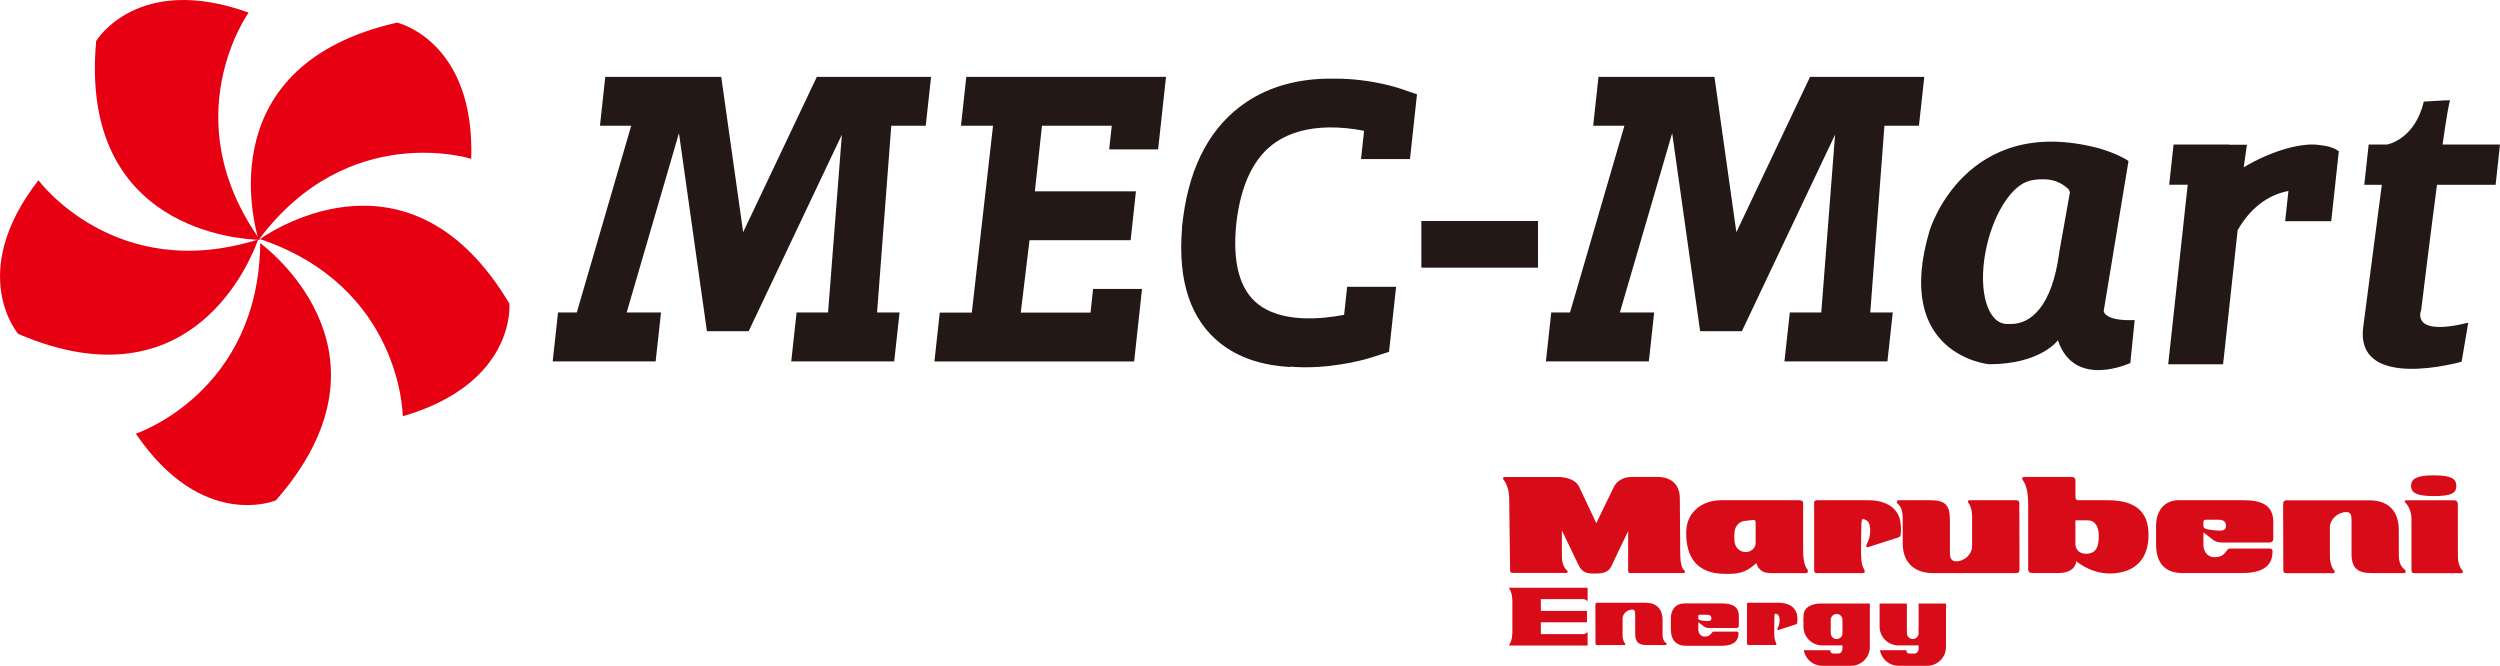 <?xml version="1.0" encoding="UTF-8"?>
<svg id="_レイヤー_1" data-name="レイヤー 1" xmlns="http://www.w3.org/2000/svg" viewBox="0 0 434.6 115.74">
  <defs>
    <style>
      .cls-1 {
        fill: #e60012;
      }

      .cls-2 {
        fill: #d80c18;
      }

      .cls-3 {
        fill: #231815;
      }
    </style>
  </defs>
  <g>
    <rect class="cls-3" x="247.09" y="38.42" width="20.28" height="8.11"/>
    <path class="cls-3" d="M390.05,29.07l.55-3.91h-3.1v-.04s-9.65,0-9.65,0l-.76,7h3.22l-3.39,31.21h9.54l2.53-23.31c2.67-4.67,6.15-6.32,8.83-6.82l-.57,5.25h8.01l1.32-12.16c-1.25-.94-3.21-1.05-3.21-1.05-2.94-.55-8.33.85-13.31,3.83Z"/>
    <path class="cls-3" d="M423.66,32.12h10.18l.76-7h-9.98c.63-4.44,1.15-7.62,1.34-7.68h-.88l-3.73.22c-1.52,6.53-6.27,7.45-6.36,7.46h-3.22l-.76,7h3.05l-3.25,24.83c-1.32,11.2,17.12,5.93,17.12,5.93l1.15-6.78c-10.24,2.52-8.18-2.22-8.18-2.22,0,0,1.41-11.64,2.75-21.76Z"/>
    <polygon class="cls-3" points="167.06 21.86 172.63 21.86 168.94 54.34 163.37 54.34 162.44 62.84 197.16 62.84 198.53 50.23 190.02 50.23 189.58 54.34 177.45 54.34 178.97 41.76 196.55 41.76 197.47 33.26 179.9 33.26 181.14 21.86 193.27 21.86 192.82 25.97 201.33 25.97 202.7 13.36 167.98 13.36 167.06 21.86"/>
    <polygon class="cls-3" points="129.19 40.36 125.38 13.36 105.22 13.36 104.3 21.86 109.73 21.86 100.27 54.32 97.01 54.32 96.08 62.82 113.98 62.82 114.91 54.32 108.94 54.32 118.03 23.15 122.89 57.57 130.15 57.57 146.35 23.41 143.95 54.32 138.48 54.32 137.55 62.82 155.45 62.82 156.38 54.32 152.47 54.32 154.94 21.86 160.93 21.86 161.86 13.36 142 13.36 129.19 40.36"/>
    <polygon class="cls-3" points="333.59 21.86 334.52 13.36 314.66 13.36 301.85 40.36 298.04 13.36 277.88 13.36 276.96 21.86 282.39 21.86 272.93 54.32 269.67 54.32 268.74 62.82 286.64 62.82 287.56 54.32 281.6 54.32 290.69 23.15 295.55 57.57 302.81 57.57 319.01 23.41 316.61 54.32 311.14 54.32 310.21 62.82 328.11 62.82 329.04 54.32 325.13 54.32 327.59 21.86 333.59 21.86"/>
    <path class="cls-3" d="M232.2,13.67c-.2,0-.4,0-.61.01h0s-.28-.01-.28-.01c-5.67,0-10.59,1.37-14.62,4.06-6.08,4.07-9.79,10.81-11.01,20.05l-.2,1.66v.28s0,0,0,0c-.75,9.2,1.52,15.93,6.74,20.02,3.09,2.41,7.11,3.78,11.96,4.05h.23s0-.05,0-.05h.06c.19.02.38.04.58.05.7.04,1.29.06,1.86.06,6.04,0,11.07-1.56,11.62-1.74l2.94-.95,1.23-11.3h-8.51l-.53,4.87c-1.88.36-4.64.74-7.44.58-3.15-.18-5.68-1-7.51-2.43-3.21-2.51-4.49-7.24-3.79-14.04.78-6.84,3.11-11.6,6.92-14.16,2.43-1.63,5.52-2.48,9.19-2.53,1.94-.02,4,.17,6.1.59l-.53,4.91h8.51l1.22-11.25-2.87-.99c-.21-.07-5.1-1.74-11.27-1.74Z"/>
    <path class="cls-3" d="M365.7,54.1l4.32-26.12c-2.09-1.37-5.14-2.2-5.14-2.2-23.29-6.15-29.43,14.27-29.43,14.27-6.48,21.73,10.32,23.27,10.32,23.27,9,0,11.98-4.17,11.98-4.17,2.84,8.56,12.59,3.95,12.59,3.95l.75-7.46c-5.25.22-5.38-1.54-5.38-1.54ZM357.99,43.85c-1.27,9.55-5.03,12.47-8.38,12.47h-.69c-3.36,0-5.05-5.59-3.77-12.47,1.12-6.04,4.14-11.07,7.12-12.23h0s1.02-.47,2.83-.45c0,0,0,0,.01,0,1.24-.03,3.01.26,4.51,1.75l.22.48-1.86,10.44Z"/>
  </g>
  <g>
    <path class="cls-1" d="M88.56,52.79c-16.9-28.4-40.62-13.14-43.37-11.23,24.68,8.32,24.83,30.8,24.83,30.8,19.75-5.74,18.54-19.57,18.54-19.57Z"/>
    <path class="cls-1" d="M69.04,3.93c-32.23,7.3-25.05,34.57-24.08,37.78,15.54-20.9,36.96-14.1,36.96-14.1.65-20.55-12.88-23.68-12.88-23.68Z"/>
    <path class="cls-1" d="M16.72,7.12c-3.02,32.91,25.14,34.5,28.48,34.58-15.08-21.24-1.98-39.51-1.98-39.51-19.35-6.97-26.5,4.93-26.5,4.93Z"/>
    <path class="cls-1" d="M3.18,58.05c30.37,13.04,40.58-13.25,41.69-16.41C20.01,49.43,6.68,31.33,6.68,31.33c-12.6,16.25-3.5,26.73-3.5,26.73Z"/>
    <path class="cls-1" d="M47.96,86.98c21.79-24.85-.06-42.69-2.72-44.72-.28,26.04-21.62,33.13-21.62,33.13,11.56,17.01,24.34,11.59,24.34,11.59Z"/>
  </g>
  <g>
    <g>
      <path class="cls-2" d="M261.56,82.92h9.34c1.22,0,3,.38,3.63,1.73s2.97,6.3,2.97,6.3c0,0,2.61-5.41,3.07-6.34.46-.92,1.55-1.7,3.07-1.7h4.52c2.18,0,3.86,1.16,3.86,3.71s.07,6.67.07,9.34.5,2.97.73,3.23c.23.26.03.43-.2.43h-9.18c-.36,0-.4-.23-.4-.43v-6.87s-2.44,5.11-2.97,6.2c-.53,1.09-1.72,1.19-2.8,1.19s-2.15-.03-2.81-1.39-2.94-6.1-2.94-6.1v4.55c0,1.38.6,2.17.86,2.37.26.21.16.46-.03.46h-9.37c-.36,0-.46-.16-.46-.43s-.16-10.8-.16-12.48-.63-2.87-.96-3.27c-.33-.4.17-.54.17-.54M302.3,90.98c-.5.46-.9.89-.79,2.97.06,1.29.96,2.02,2.01,2.02.79,0,1.68-.64,1.68-1.58v-3.6c0-.3-.17-.43-.43-.4-1.36.17-1.98.13-2.48.6M299.03,86.96h13.77c.33,0,.66.13.66.49v8.32c0,2.21.53,3,.73,3.23.2.23.1.63-.26.63h-6.04c-1.62,0-2.18-.66-2.58-1.75-1.98,1.92-3.56,1.88-5.38,1.88-4.99,0-6.86-2.96-6.8-7.26.06-3.92,3.32-5.53,5.91-5.53M315.83,86.96h8.98c3.24,0,5.22,1.51,5.55,3.75.2,1.36.07,2.05.03,2.31-.03.27-.23.37-.46.43-.23.06-4.92,1.58-5.15,1.65-.23.07-.43,0-.33-.33.1-.33.69-1.12.66-2.61-.03-1.48-.53-1.62-.79-1.78-.27-.16-.59-.23-.63,0-.03.23-.1.36-.1.6s-.07,2.67-.07,4.98.43,2.73.56,3.07c.13.34.16.6-.26.6h-7.99c-.4,0-.46-.23-.46-.63v-11.62c0-.23.16-.42.46-.42"/>
      <path class="cls-2" d="M330.13,86.96h5.51c2.44,0,3.33.81,3.33,3.36v5.81c0,1.19.5,1.45,1.12,1.45,1.45,0,2.74-1.25,2.74-2.64v-5.08c0-1.39-.43-2.21-.6-2.38-.16-.16-.2-.52.13-.52h8.05c.49,0,.63.16.63.59s.03,10.72.03,11.16.04.92-.59.92h-14.46c-3,0-5.25-1.62-5.25-5.18v-4.36c0-1.88-.7-2.34-.89-2.54-.2-.2-.2-.59.23-.59M417.85,99.63h-5.51c-2.44,0-3.55-.81-3.55-3.35v-5.81c0-1.19-.28-1.45-.91-1.45-1.45,0-2.85,1.25-2.85,2.64v5.08c0,1.38.54,2.21.71,2.38.17.17.2.52-.13.52h-8.05c-.5,0-.63-.16-.63-.58s-.03-10.73-.03-11.16-.03-.92.59-.92h14.46c3,0,5.06,1.62,5.06,5.18v4.36c0,1.88.88,2.34,1.07,2.54.2.2.2.58-.23.58M427.28,96.74c0,1.39.58,2.21.75,2.38.16.17.2.52-.13.52h-8.06c-.5,0-.63-.16-.63-.58v-8.87c0-1.69-.89-2.66-1.06-2.82-.18-.15-.16-.4.15-.4h8.3c.39,0,.67.24.67.67s.01,7.71.01,9.1M360.79,94.58c0,.99.76,1.69,1.82,1.69,2.01,0,2.24-1.58,2.24-3.14s-.63-2.67-1.91-2.67h-2.15v4.12ZM351.95,82.91h8.12c.5,0,.73.18.73.7v2.81c0,.26.1.54.43.54h5.18c3.99,0,6.8,1.37,7.06,5.3.27,3.93-1.42,6.57-4.88,7.26-3.47.69-6.17-.79-7.66-1.95-.16,1.42-1.45,2.05-3.1,2.05h-4.43c-.46,0-.82-.13-.82-.66v-11.32c0-2.51-.53-3.6-.86-4.06-.33-.46-.17-.67.23-.67M383.04,90.68v.73c0,.36.26.46.43.53.37.15,1.85.3,2.31.3s1.19,0,1.19-.83-.63-1.06-1.29-1.06h-2.28c-.23,0-.36.17-.36.33M378.85,86.96h11.23c2.91,0,5.16.75,5.11,3.88v2.77c0,.48-.26.7-.66.7h-8.23c-1.1,0-1.5-.4-1.94-.75-.44-.35-1.32-1.01-1.32-1.01v2.11c0,1.38.88,2.2,1.85,2.2,1.32,0,1.68-.43,2.29-1.23.13-.18.31-.27.44-.27h7c.18,0,.44.13.44.4,0,1.76-.63,3.86-5.34,3.86h-10.3c-2.95,0-4.61-1.62-4.61-5.01v-3.22c0-2.44,1.31-4.45,4.04-4.45M423.03,82.63c-2.9,0-3.89.62-3.89,1.83s.99,1.78,3.89,1.78c3.22,0,3.98-.55,3.98-1.78s-.9-1.83-3.98-1.83"/>
    </g>
    <path class="cls-2" d="M303.97,104.78h5.22c1.88,0,3.03.88,3.22,2.18.11.79.04,1.19.02,1.34-.02.15-.13.21-.27.25-.13.04-2.86.92-2.99.96-.14.04-.25,0-.19-.19.06-.19.4-.65.38-1.52-.02-.86-.31-.94-.46-1.04-.15-.1-.34-.13-.37,0-.02.14-.06.21-.06.35s-.04,1.55-.04,2.89.25,1.58.33,1.78c.08.2.1.35-.15.35h-4.64c-.23,0-.27-.13-.27-.37v-6.75c0-.13.09-.24.27-.24"/>
    <path class="cls-2" d="M289.52,112.14h-3.2c-1.42,0-2.06-.47-2.06-1.95v-3.38c0-.69-.16-.84-.53-.84-.84,0-1.66.73-1.66,1.54v2.95c0,.8.31,1.28.41,1.38.1.1.11.3-.08.3h-4.68c-.29,0-.36-.09-.36-.34s-.02-6.23-.02-6.48-.02-.54.34-.54h8.4c1.74,0,2.94.94,2.94,3.01v2.53c0,1.09.51,1.36.62,1.48.12.12.12.34-.13.34"/>
    <path class="cls-2" d="M295.23,107.06v.42c0,.21.15.27.25.31.22.09,1.07.17,1.34.17s.69,0,.69-.48-.36-.61-.75-.61h-1.32c-.13,0-.21.1-.21.19M292.79,104.9h6.52c1.69,0,3,.44,2.97,2.25v1.61c0,.28-.15.41-.38.41h-4.78c-.64,0-.87-.23-1.12-.43-.26-.21-.77-.59-.77-.59v1.23c0,.8.51,1.28,1.07,1.28.77,0,.98-.25,1.33-.71.08-.1.18-.15.26-.15h4.07c.1,0,.26.08.26.23,0,1.02-.36,2.24-3.1,2.24h-5.98c-1.71,0-2.68-.94-2.68-2.91v-1.87c0-1.41.76-2.58,2.35-2.58"/>
    <g>
      <g>
        <path class="cls-2" d="M263.15,102.17h-.85s.2.29.38.79c.11.32.21.72.25,1.19h12.25c.53,0,.81.4.81.4v-2.38h-12.84Z"/>
        <path class="cls-2" d="M263.15,112.22h-.85s.2-.29.38-.79c.11-.32.21-.72.25-1.19h12.25c.53,0,.81-.4.81-.4v2.38h-12.84Z"/>
      </g>
      <rect class="cls-2" x="262.91" y="103.1" width="4.95" height="8.29"/>
      <rect class="cls-2" x="266.16" y="106.2" width="9.72" height="1.98"/>
    </g>
    <path class="cls-2" d="M338.27,104.92h-4.74v4.41h-.01v.86c-.06.51-.49.9-1.01.9-.56,0-1.02-.46-1.02-1.02v-5.15h-4.74v4.02c0,1.8,1.47,3.26,3.26,3.26h3.52v.72s-.14.67-.63.67c-.04,0-.07,0-.1.02h-.95c-.53-.12-.43-.58-.43-.58h-4.61c.26,1.54,1.61,2.71,3.21,2.71h5.01c1.8,0,3.26-1.47,3.26-3.26v-7.56Z"/>
    <path class="cls-2" d="M313.51,107.66v1.28c0,1.8,1.47,3.26,3.26,3.26h3.52v.72s-.14.67-.63.67c-.04,0-.07,0-.1.02h-.95c-.53-.12-.43-.58-.43-.58h-4.61c.26,1.54,1.61,2.71,3.21,2.71h5.01c1.8,0,3.26-1.47,3.26-3.26v-7.56h-8.65s-2.88-.04-2.88,2.15c0,1.87-.07.53-.01.59ZM320.3,108.59v.74h-.01v.86c-.06.51-.49.9-1.01.9-.56,0-1.02-.46-1.02-1.02v-2.32c0-.56.46-1.02,1.02-1.02.52,0,.95.4,1.01.9v.86h.01v.11Z"/>
  </g>
</svg>